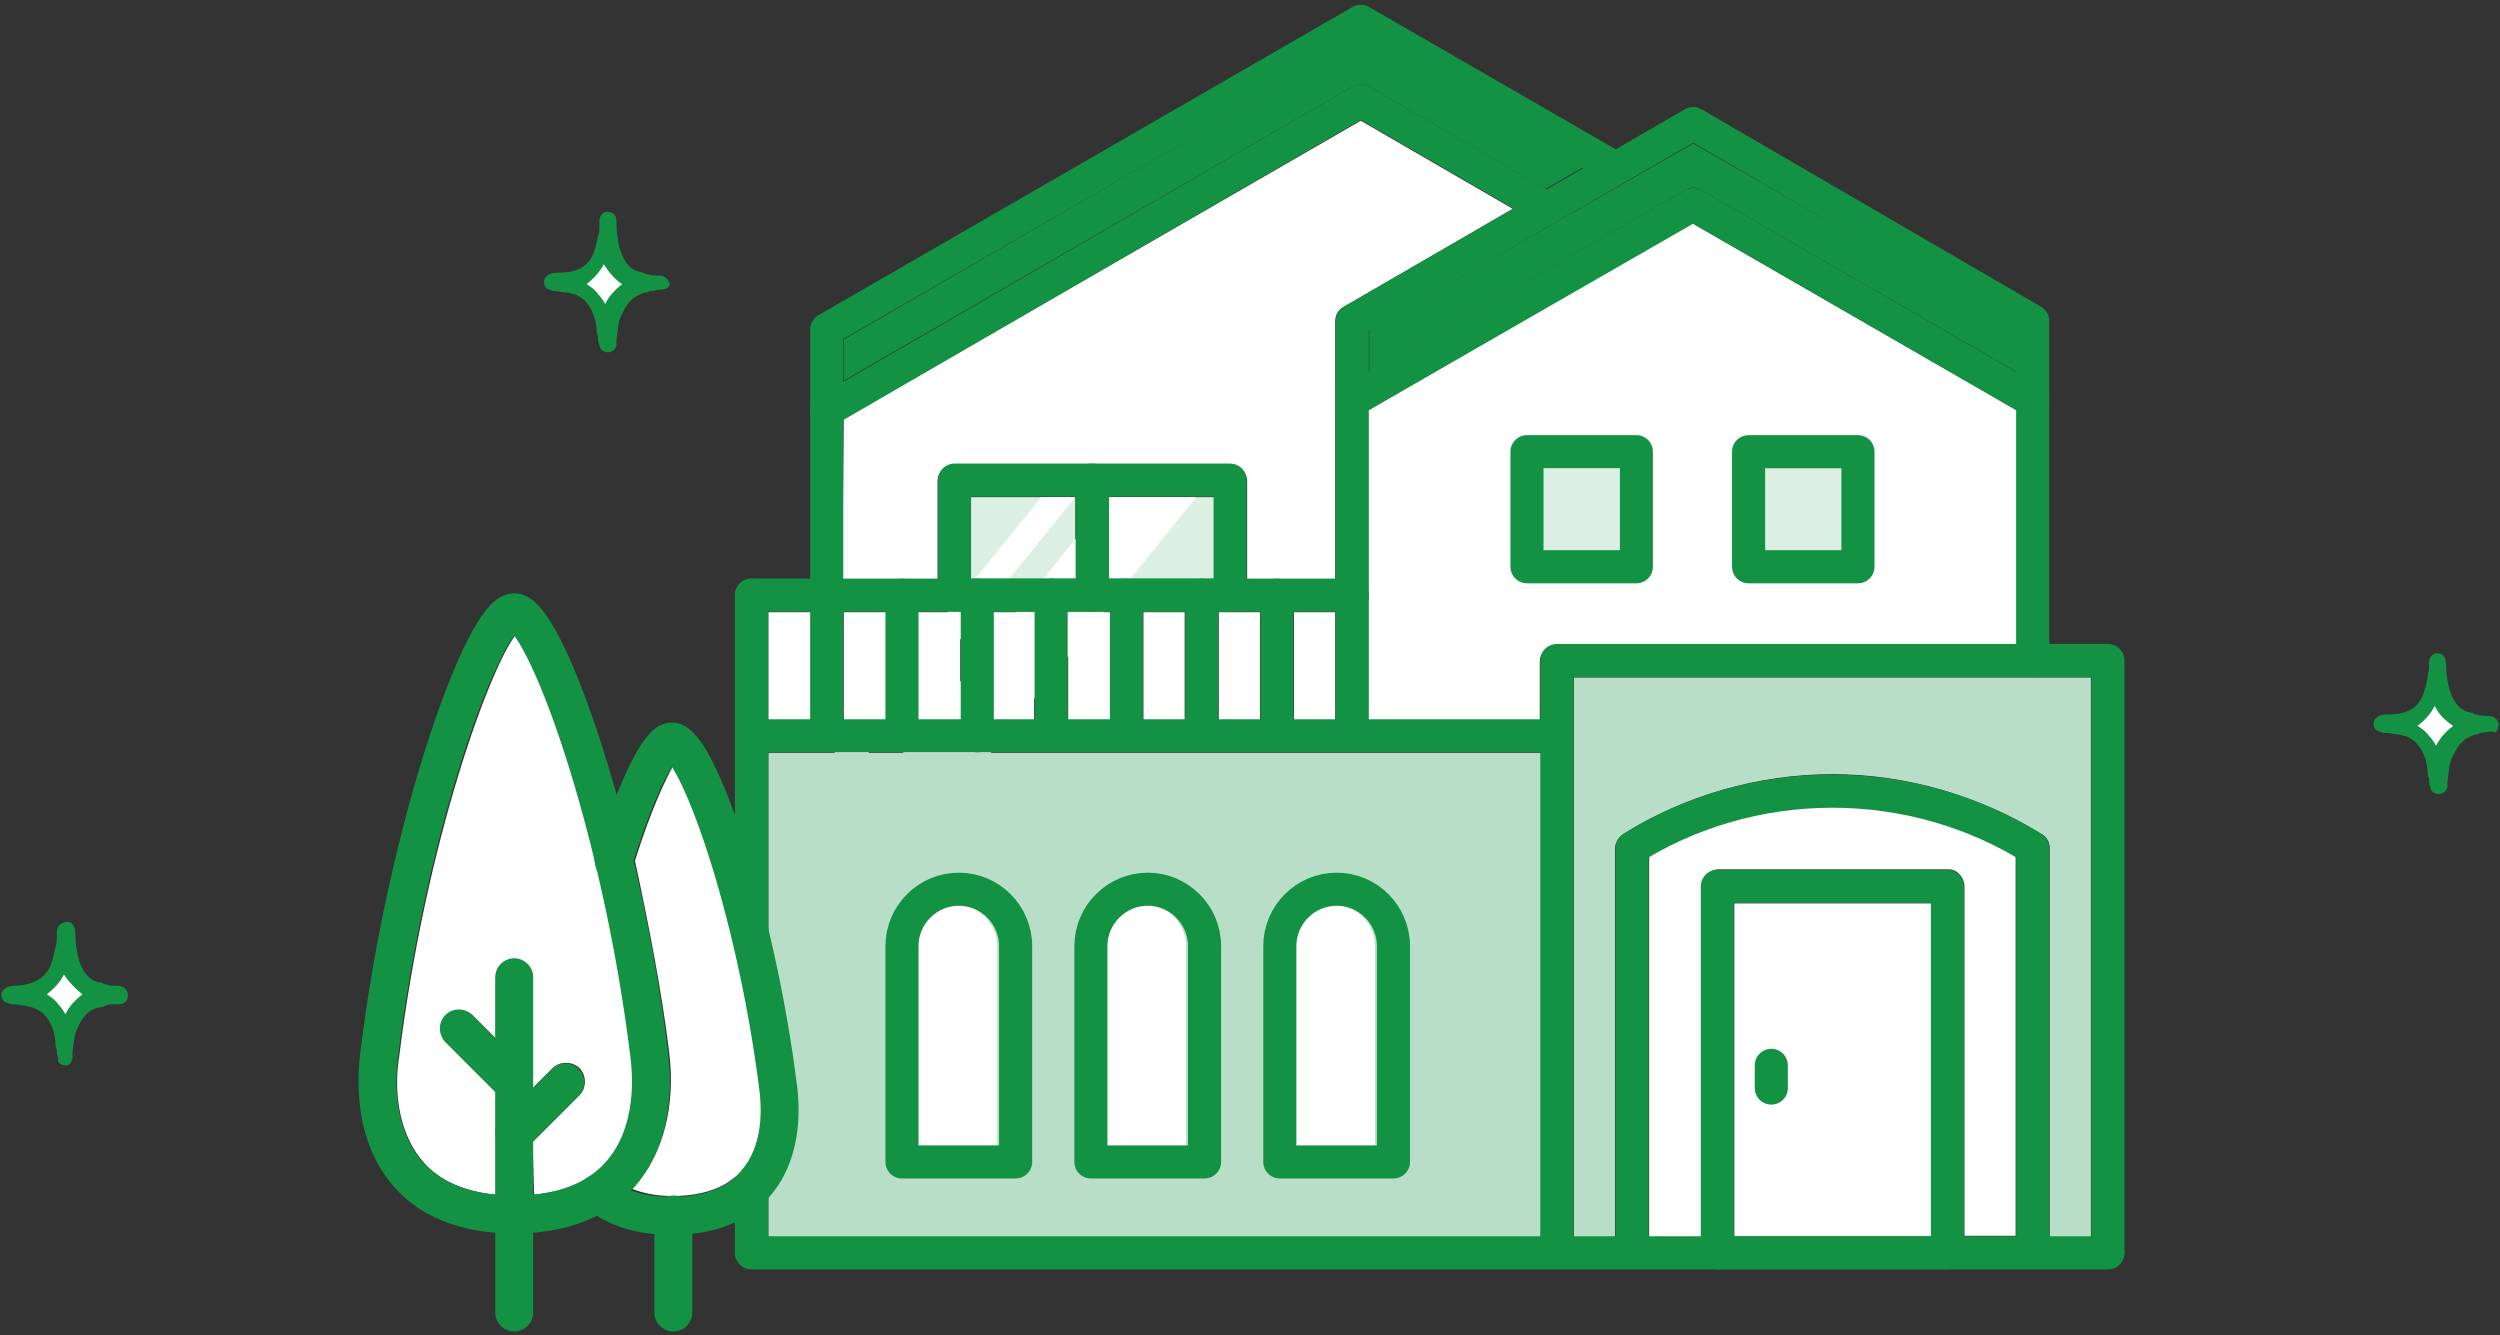 <?xml version="1.0" encoding="utf-8"?>
<!-- Generator: Adobe Illustrator 27.5.0, SVG Export Plug-In . SVG Version: 6.00 Build 0)  -->
<svg version="1.1" id="_レイヤー_2" xmlns="http://www.w3.org/2000/svg" xmlns:xlink="http://www.w3.org/1999/xlink" x="0px"
	 y="0px" viewBox="0 0 176 94" style="enable-background:new 0 0 176 94;" xml:space="preserve">
<rect x="0" y="0" width="176" height="94" fill="#333333" stroke="none"/>
<style type="text/css">
	.st0{fill:#DCEFE3;}
	.st1{fill:#FFFFFF;}
	.st2{fill:#B9DEC7;}
	.st3{fill:#FFE791;}
	.st4{fill:#149243;}
	.st5{fill:none;stroke:#149243;stroke-width:2.33;stroke-linecap:round;stroke-linejoin:round;}
	.st6{fill:#DCEFE3;stroke:#149243;stroke-width:2.33;stroke-linecap:round;stroke-linejoin:round;}
	.st7{fill:none;stroke:#149243;stroke-width:2.67;stroke-linecap:round;stroke-linejoin:round;}
</style>
<g id="_レイヤー_10">
	<g>
		<g>
			<rect x="78.1" y="35" class="st0" width="7.4" height="5.8"/>
			<rect x="68.3" y="35" class="st0" width="7.4" height="5.8"/>
			<g>
				<polygon class="st1" points="58.5,53.3 60.9,53.3 75.7,35 73.3,35 				"/>
				<polygon class="st1" points="63.3,53.3 69.5,53.3 84.2,35 78.1,35 				"/>
			</g>
			<path class="st1" d="M109.6,45.4c-0.6,0-1.2,0.5-1.2,1.2v4.1H96.3V28.9l22.8-13.2L142,28.9v16.5L109.6,45.4L109.6,45.4z"/>
			<path class="st2" d="M147.2,87.1h-2.9V59.7c0-0.4-0.2-0.8-0.6-1c-4.4-2.7-9.5-4.2-14.7-4.2s-10.4,1.5-14.7,4.2
				c-0.3,0.2-0.6,0.6-0.6,1v27.4h-2.9V47.7h36.4L147.2,87.1L147.2,87.1z"/>
			<rect x="54.1" y="53" class="st2" width="54.4" height="34.1"/>
			<path class="st1" d="M59.4,29.5L95.8,8.5l10.7,6.2l-11.9,6.9c-0.4,0.2-0.6,0.6-0.6,1v18.2h-6.2v-6.9c0-0.6-0.5-1.2-1.2-1.2H67.2
				c-0.6,0-1.2,0.5-1.2,1.2v6.9h-6.7L59.4,29.5L59.4,29.5z"/>
			<path class="st1" d="M96.9,80.7h-5.7V66.6c0-1.6,1.3-2.9,2.8-2.9s2.8,1.3,2.8,2.9V80.7z"/>
			<path class="st1" d="M83.6,80.7h-5.7V66.6c0-1.6,1.3-2.9,2.8-2.9s2.8,1.3,2.8,2.9V80.7z"/>
			<path class="st1" d="M70.3,80.7h-5.7V66.6c0-1.6,1.3-2.9,2.8-2.9s2.8,1.3,2.8,2.9V80.7z"/>
			<rect x="124.3" y="33" class="st3" width="5.4" height="5.8"/>
			<rect x="108.6" y="33" class="st0" width="5.4" height="5.8"/>
			<path class="st1" d="M137.2,61.2H121c-0.6,0-1.2,0.5-1.2,1.2v24.7h-3.7V60.3c3.9-2.3,8.3-3.5,12.9-3.5s9.1,1.2,12.9,3.5v26.7
				h-3.6V62.4C138.3,61.8,137.8,61.2,137.2,61.2L137.2,61.2z"/>
			<rect x="91.1" y="43.1" class="st1" width="2.9" height="7.6"/>
			<polygon class="st1" points="85.8,50.7 85.8,43.1 86.6,43.1 88.7,43.1 88.7,50.7 			"/>
			<rect x="80.5" y="43.1" class="st1" width="2.9" height="7.6"/>
			<polygon class="st1" points="75.2,50.7 75.2,43.1 76.9,43.1 78.2,43.1 78.2,50.7 			"/>
			<rect x="69.9" y="43.1" class="st1" width="2.9" height="7.6"/>
			<polygon class="st1" points="64.6,50.7 64.6,43.1 67.2,43.1 67.6,43.1 67.6,50.7 			"/>
			<rect x="59.4" y="43.1" class="st1" width="3" height="7.6"/>
			<rect x="54.1" y="43.1" class="st1" width="3" height="7.6"/>
			<path class="st4" d="M119.2,10.1L142,23.2v3l-22.2-12.8c-0.2-0.1-0.4-0.2-0.6-0.2s-0.4,0.1-0.6,0.2L96.4,26.2v-3L119.2,10.1
				L119.2,10.1z"/>
			<path class="st4" d="M59.4,23.9L95.8,2.8l15.6,9l-2.6,1.5L96.4,6.1c-0.4-0.2-0.8-0.2-1.2,0L59.4,26.8L59.4,23.9L59.4,23.9z"/>
			<rect x="122.1" y="63.6" class="st1" width="13.9" height="23.5"/>
			<g>
				<path class="st5" d="M90.1,81.8h8V66.6c0-2.2-1.8-4-4-4l0,0c-2.2,0-4,1.8-4,4L90.1,81.8L90.1,81.8z"/>
				<path class="st5" d="M76.8,81.8h8V66.6c0-2.2-1.8-4-4-4l0,0c-2.2,0-4,1.8-4,4L76.8,81.8L76.8,81.8z"/>
				<path class="st5" d="M63.5,81.8h8V66.6c0-2.2-1.8-4-4-4l0,0c-2.2,0-4,1.8-4,4L63.5,81.8L63.5,81.8z"/>
				<rect x="123.1" y="31.8" class="st6" width="7.7" height="8.1"/>
				<rect x="107.5" y="31.8" class="st5" width="7.7" height="8.1"/>
				<rect x="120.9" y="62.4" class="st5" width="16.2" height="25.8"/>
				<line class="st5" x1="124.7" y1="75" x2="124.7" y2="76.6"/>
				<polyline class="st5" points="108.4,14.4 95.8,7.1 58.2,28.9 58.2,23.2 95.8,1.5 113.3,11.6 				"/>
				<polyline class="st5" points="52.9,51.8 52.9,88.2 148.4,88.2 				"/>
				<line class="st5" x1="95.2" y1="28.2" x2="95.2" y2="51.8"/>
				<line class="st5" x1="143.1" y1="46.5" x2="143.1" y2="28.2"/>
				<polygon class="st5" points="143.1,28.2 119.2,14.4 95.2,28.2 95.2,22.6 119.2,8.7 143.1,22.6 				"/>
				<line class="st5" x1="52.9" y1="51.8" x2="109.6" y2="51.8"/>
				<line class="st5" x1="52.9" y1="41.9" x2="95.2" y2="41.9"/>
				<rect x="76.9" y="33.8" class="st5" width="9.7" height="8.1"/>
				<rect x="67.2" y="33.8" class="st5" width="9.7" height="8.1"/>
				<line class="st5" x1="89.9" y1="51.8" x2="89.9" y2="41.9"/>
				<line class="st5" x1="84.6" y1="51.8" x2="84.6" y2="41.9"/>
				<line class="st5" x1="79.3" y1="51.8" x2="79.3" y2="41.9"/>
				<line class="st5" x1="74" y1="51.8" x2="74" y2="41.9"/>
				<line class="st5" x1="68.8" y1="51.8" x2="68.8" y2="41.9"/>
				<line class="st5" x1="63.5" y1="51.8" x2="63.5" y2="41.9"/>
				<line class="st5" x1="58.2" y1="51.8" x2="58.2" y2="41.9"/>
				<line class="st5" x1="52.9" y1="51.8" x2="52.9" y2="41.9"/>
				<polyline class="st5" points="148.4,88.1 148.4,46.5 109.6,46.5 109.6,88.1 				"/>
				<path class="st5" d="M114.9,88.1V59.7c4-2.5,8.9-4,14.1-4c5.2,0,10.1,1.5,14.1,4v28.4"/>
				<line class="st5" x1="58.2" y1="28.9" x2="58.2" y2="41.9"/>
			</g>
		</g>
		<path class="st1" d="M37.5,80.4l3.3-3.3c0.5-0.5,0.5-1.4,0-1.9s-1.4-0.5-1.9,0l-1.4,1.4v-7.8c0-0.7-0.6-1.3-1.3-1.3
			s-1.3,0.6-1.3,1.3v4.3l-1.6-1.6c-0.5-0.5-1.4-0.5-1.9,0s-0.5,1.4,0,1.9l3.5,3.5v7.2c-2.2-0.2-4-1-5.1-2.3c-2-2.3-2-5.6-1.7-7.4
			c1.9-15.3,6.4-27.4,8.2-29.7c1.8,2.3,6.3,14.4,8.2,29.7c0.2,1.8,0.3,5.1-1.7,7.4c-1.2,1.3-2.9,2.1-5.2,2.3L37.5,80.4L37.5,80.4z"
			/>
		<path class="st1" d="M52.2,82.4c-1,1.2-2.7,1.8-4.9,1.8l0,0l0,0c-1.1,0-2-0.2-2.8-0.5c0-0.1,0.1-0.1,0.2-0.2
			c2-2.3,2.9-5.7,2.4-9.5c-0.5-4.1-1.4-8.8-2.4-13.4c1.2-3.8,2.2-5.8,2.7-6.7c1.5,2.4,4.7,11.5,6.2,22.9
			C53.7,78.1,53.7,80.7,52.2,82.4L52.2,82.4z"/>
		<g>
			<line class="st7" x1="36.2" y1="92.4" x2="36.2" y2="68.8"/>
			<line class="st7" x1="32.3" y1="72.4" x2="36" y2="76.1"/>
			<line class="st7" x1="39.8" y1="76.2" x2="36.2" y2="79.8"/>
			<path class="st7" d="M36.2,85.5c-8.1,0-10.2-5.8-9.5-11.3c2-16.3,7.4-31.1,9.5-31.1s7.5,14.8,9.5,31.1
				C46.4,79.7,44.3,85.5,36.2,85.5z"/>
			<line class="st7" x1="47.4" y1="92.4" x2="47.4" y2="85.5"/>
			<path class="st7" d="M43.2,60.6c1.6-5.1,3.2-8.4,4.1-8.4c1.7,0,5.9,11.6,7.5,24.5c0.5,4.3-1.1,8.9-7.5,8.9c-2.3,0-4-0.6-5.2-1.6"
				/>
		</g>
		<g id="_キラキラ">
			<path class="st1" d="M171.3,49.2c0,0.1-1.9,1.9-1.9,1.9l2.1,2.2l2-2.3C173.4,51,171.3,49.2,171.3,49.2z"/>
			<path class="st4" d="M175.9,51c0-0.2-0.2-0.6-0.7-0.6h-0.1c-0.2,0-0.5,0-0.7-0.1c-0.1,0-0.2,0-0.3-0.1c-0.8-0.1-1.3-0.6-1.6-1.5
				c-0.2-0.6-0.3-1.3-0.3-2v0c0-0.2-0.1-0.7-0.6-0.7h0c-0.5,0-0.6,0.5-0.6,0.6v0c0,0.1,0,0.2,0,0.4c0,0.2-0.1,0.5-0.1,0.7
				c-0.1,0.5-0.2,1-0.4,1.4c-0.4,0.8-1.1,1.2-2.4,1.2c0,0-0.1,0-0.1,0c-0.1,0-0.3,0-0.5,0.1c-0.2,0.1-0.4,0.3-0.4,0.5
				c0,0.3,0.1,0.5,0.4,0.6c0.1,0,0.2,0.1,0.4,0.1c0,0,0,0,0,0c0,0,0.1,0,0.1,0c0.3,0,0.5,0.1,0.8,0.1c0.1,0,0.2,0,0.4,0.1
				c0.3,0,0.5,0.2,0.8,0.4c0.5,0.5,0.8,1.1,0.9,2c0,0.2,0,0.4,0.1,0.6c0,0.2,0,0.4,0.1,0.6c0,0.3,0.3,0.5,0.6,0.5h0
				c0.2,0,0.5-0.1,0.6-0.5c0-0.1,0-0.2,0-0.2c0,0,0,0,0-0.1v-0.1c0.1-0.6,0.1-1.3,0.4-1.8c0.4-0.9,0.9-1.3,1.6-1.5
				c0.1,0,0.2,0,0.3-0.1c0.3,0,0.5-0.1,0.8-0.1h0.1C175.7,51.7,175.9,51.3,175.9,51L175.9,51L175.9,51L175.9,51z M172.7,51.1
				c-0.5,0.4-0.9,0.8-1.2,1.4c-0.1-0.2-0.3-0.5-0.5-0.7c-0.2-0.3-0.5-0.5-0.8-0.7c0.5-0.4,0.9-0.8,1.2-1.4
				C171.7,50.3,172.1,50.7,172.7,51.1L172.7,51.1z"/>
		</g>
		<g id="_キラキラ-2">
			<path class="st1" d="M42.5,18.1c0,0.1-1.9,1.9-1.9,1.9l2.1,2.2l2-2.3L42.5,18.1z"/>
			<path class="st4" d="M47.1,20c0-0.2-0.2-0.6-0.7-0.6h-0.1c-0.2,0-0.5,0-0.7-0.1c-0.1,0-0.2,0-0.3-0.1c-0.8-0.1-1.3-0.6-1.6-1.5
				c-0.2-0.6-0.3-1.3-0.3-2v-0.1c0-0.2,0-0.6-0.6-0.7h0c-0.5,0-0.6,0.5-0.6,0.6v0c0,0.1,0,0.2,0,0.4c0,0.2,0,0.5-0.1,0.7
				c-0.1,0.5-0.2,1-0.4,1.4c-0.4,0.8-1.1,1.2-2.4,1.2c0,0-0.1,0-0.1,0c-0.1,0-0.3,0-0.5,0.1c-0.2,0.1-0.4,0.3-0.4,0.5
				c0,0.3,0.1,0.5,0.4,0.6c0.1,0,0.2,0.1,0.3,0.1c0,0,0,0,0,0c0,0,0.1,0,0.1,0c0.3,0,0.5,0.1,0.8,0.1c0.1,0,0.2,0,0.4,0.1
				c0.3,0,0.5,0.2,0.8,0.4c0.5,0.5,0.8,1.1,0.9,2c0,0.2,0,0.4,0.1,0.6c0,0.2,0,0.4,0.1,0.6c0,0.3,0.3,0.5,0.6,0.5h0
				c0.2,0,0.5-0.1,0.6-0.5c0-0.1,0-0.2,0-0.2c0,0,0,0,0-0.1v-0.1c0.1-0.6,0.1-1.3,0.4-1.8c0.4-0.9,0.9-1.3,1.6-1.5
				c0.1,0,0.2,0,0.3-0.1c0.3,0,0.5-0.1,0.8-0.1h0c0.6,0,0.7-0.4,0.7-0.6L47.1,20L47.1,20L47.1,20z M43.8,20
				c-0.5,0.4-0.9,0.8-1.2,1.4c-0.1-0.2-0.3-0.5-0.5-0.7c-0.2-0.3-0.5-0.5-0.8-0.7c0.5-0.4,0.9-0.8,1.2-1.4
				C42.9,19.2,43.3,19.7,43.8,20z"/>
		</g>
		<g id="_キラキラ-3">
			<path class="st1" d="M4.4,68.1c0,0.1-1.9,1.9-1.9,1.9l2.1,2.2l2-2.3C6.6,69.9,4.4,68.1,4.4,68.1z"/>
			<path class="st4" d="M9,70c0-0.2-0.2-0.6-0.7-0.6H8.2c-0.2,0-0.5,0-0.7-0.1c-0.1,0-0.2,0-0.3-0.1c-0.8-0.1-1.3-0.6-1.6-1.5
				c-0.2-0.6-0.3-1.3-0.3-2v-0.1c0-0.2-0.1-0.7-0.6-0.7h0C4,65,4,65.5,4,65.6v0c0,0.1,0,0.2,0,0.4c0,0.2,0,0.5-0.1,0.7
				c-0.1,0.4-0.2,1-0.4,1.4C3,69,2.3,69.3,1.1,69.4c0,0-0.1,0-0.1,0c-0.1,0-0.3,0-0.5,0.1c-0.2,0.1-0.4,0.3-0.4,0.5
				c0,0.3,0.1,0.5,0.4,0.6c0.1,0,0.2,0.1,0.4,0.1c0,0,0,0,0,0c0,0,0.1,0,0.1,0c0.3,0,0.5,0.1,0.8,0.1c0.1,0,0.2,0.1,0.4,0.1
				c0.3,0.1,0.5,0.2,0.8,0.4c0.5,0.5,0.8,1.1,0.9,2c0,0.2,0,0.4,0.1,0.6c0,0.2,0,0.4,0.1,0.6C4,74.8,4.3,75,4.6,75h0
				C4.7,75,5,75,5.1,74.5c0-0.1,0-0.2,0-0.2c0,0,0-0.1,0-0.1v-0.1c0.1-0.6,0.1-1.3,0.4-1.8c0.4-0.9,0.9-1.3,1.6-1.4
				c0.1,0,0.2,0,0.3-0.1c0.3-0.1,0.5-0.1,0.8-0.1h0.1c0.6,0,0.7-0.4,0.7-0.6L9,70L9,70L9,70z M5.8,70c-0.5,0.4-0.9,0.8-1.2,1.4
				c-0.1-0.2-0.3-0.5-0.5-0.7c-0.2-0.3-0.5-0.5-0.8-0.7c0.5-0.4,0.9-0.8,1.2-1.4C4.9,69.2,5.3,69.6,5.8,70z"/>
		</g>
	</g>
</g>
</svg>
